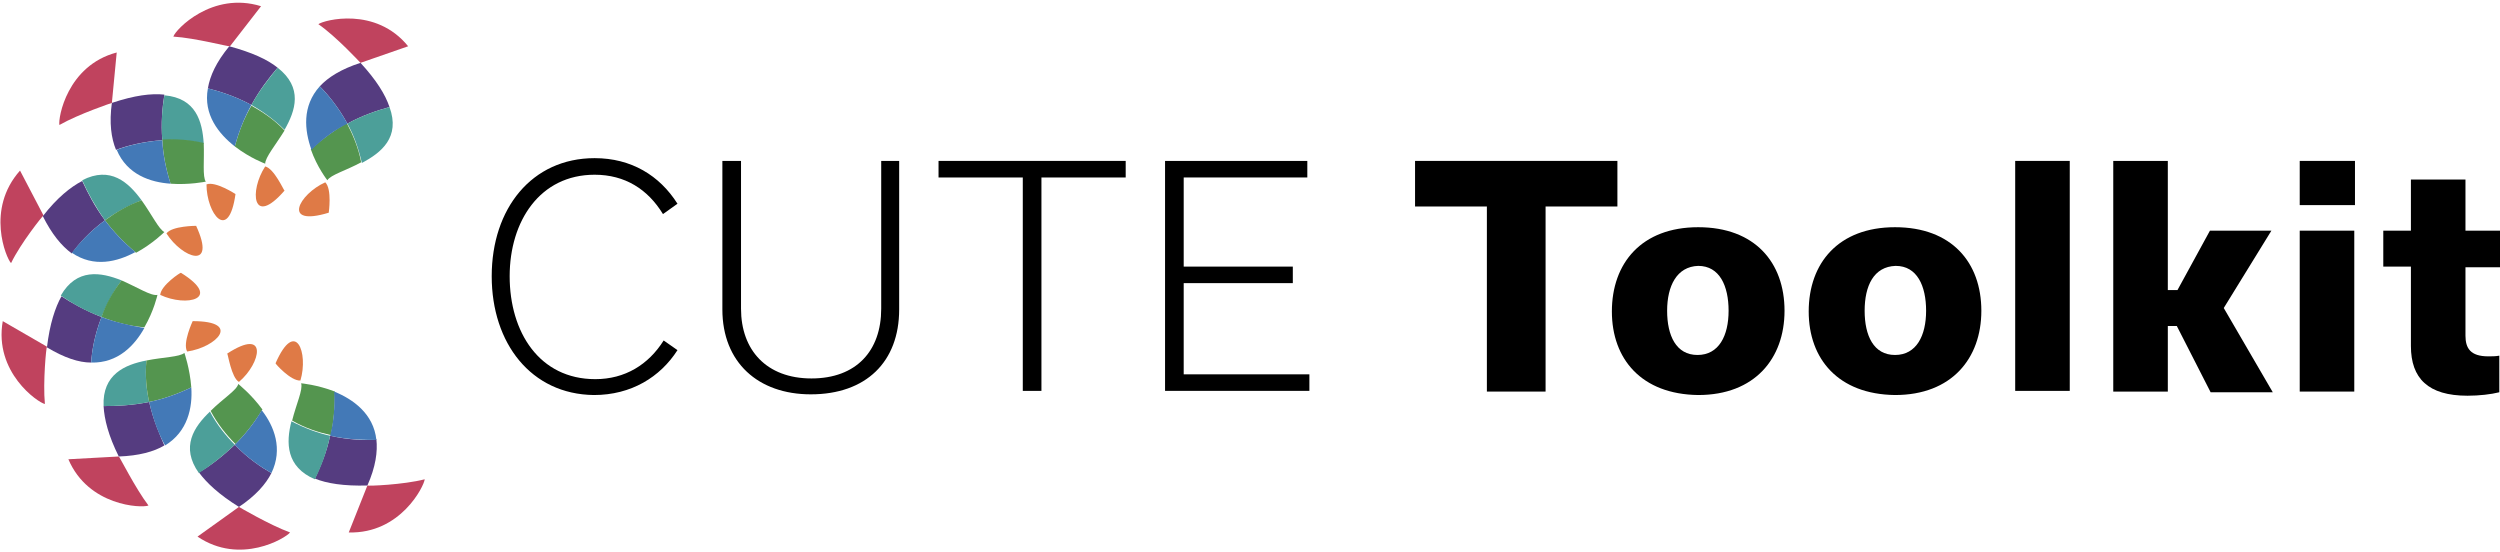 <?xml version="1.0" encoding="UTF-8"?>
<svg xmlns="http://www.w3.org/2000/svg" xmlns:xlink="http://www.w3.org/1999/xlink" version="1.1" id="Ebene_1" x="0px" y="0px" viewBox="0 0 362 80" style="" xml:space="preserve">
<style type="text/css">
	.st0{fill:#C0435E;}
	.st1{fill:#DF7A46;}
	.st2{fill:#553C80;}
	.st3{fill:#4C9F99;}
	.st4{fill:#54954F;}
	.st5{fill:#4379B7;}
</style>
<g>
	<path class="st0" d="M1.6,38.1c-0.7-0.7-3.7-7.8,1.3-13.4l3.4,6.5C6.2,31.2,3,35.2,1.6,38.1z"></path>
	<path class="st1" d="M24.1,33.8c2.3,3.6,7.3,5.4,4.3-1.1C28.4,32.7,24.9,32.7,24.1,33.8z"></path>
	<path class="st2" d="M15.2,31.9c-1.5-2-2.5-4-3.3-5.7c-1.7,0.9-3.6,2.4-5.7,5.1c1.3,2.6,2.7,4.3,4.2,5.4   C11.4,35.3,13,33.5,15.2,31.9z"></path>
	<g>
		<path class="st3" d="M15.2,31.9C15.2,31.9,15.2,31.9,15.2,31.9c1.5-1.1,3.3-2.1,5.3-2.9c-1.9-2.6-4.5-5-8.6-2.9    C12.7,27.9,13.8,29.9,15.2,31.9C15.2,31.9,15.2,31.9,15.2,31.9z"></path>
	</g>
	<path class="st4" d="M19.7,36.6c2.4-1.3,4.1-3,4.1-3C23,33.2,22,31.1,20.5,29c-2,0.7-3.8,1.8-5.3,2.9   C16.4,33.5,17.9,35.1,19.7,36.6z"></path>
	<path class="st5" d="M15.2,31.9c-2.2,1.6-3.8,3.4-4.8,4.7c3.2,2.2,6.6,1.3,9.2-0.1C17.9,35.1,16.4,33.5,15.2,31.9z"></path>
	<path class="st0" d="M8.6,18.1c-0.2-1,1.1-8.6,8.3-10.5l-0.7,7.3C16.2,14.9,11.4,16.5,8.6,18.1z"></path>
	<path class="st1" d="M29.9,26.7c0,4.2,3.2,8.5,4.2,1.4C34.1,28.1,31.2,26.2,29.9,26.7z"></path>
	<path class="st2" d="M23.5,20.3c-0.2-2.5,0-4.7,0.3-6.6c-1.9-0.2-4.3,0.1-7.6,1.2c-0.4,2.9-0.1,5.1,0.6,6.8   C18.4,21.1,20.7,20.5,23.5,20.3z"></path>
	<g>
		<path class="st3" d="M23.5,20.3C23.5,20.3,23.5,20.3,23.5,20.3c1.9-0.1,3.9,0,6,0.5c-0.2-3.2-1.1-6.6-5.7-7    C23.5,15.6,23.3,17.8,23.5,20.3C23.5,20.3,23.5,20.3,23.5,20.3z"></path>
	</g>
	<path class="st4" d="M24.7,26.6c2.7,0.2,5.1-0.3,5.1-0.3c-0.5-0.7-0.2-3.1-0.3-5.6c-2.1-0.5-4.2-0.6-6-0.5   C23.6,22.3,24,24.4,24.7,26.6z"></path>
	<path class="st5" d="M23.5,20.3c-2.7,0.2-5.1,0.8-6.6,1.4c1.5,3.6,4.9,4.7,7.8,4.9C24,24.4,23.6,22.3,23.5,20.3z"></path>
	<path class="st0" d="M25.1,5.3c0.3-1,5.6-6.6,12.7-4.4l-4.5,5.8C33.2,6.8,28.3,5.5,25.1,5.3z"></path>
	<path class="st1" d="M38.4,24.1c-2.3,3.5-1.9,8.9,2.8,3.5C41.1,27.6,39.7,24.4,38.4,24.1z"></path>
	<path class="st2" d="M36.4,15.2c1.2-2.2,2.6-4,3.8-5.4c-1.5-1.2-3.7-2.2-7-3.1c-1.9,2.3-2.8,4.3-3.1,6.1   C31.7,13.2,34,13.9,36.4,15.2z"></path>
	<g>
		<path class="st3" d="M36.4,15.2C36.4,15.2,36.4,15.2,36.4,15.2c1.6,0.9,3.3,2.1,4.8,3.6c1.6-2.8,2.7-6.1-1-9    C39,11.3,37.6,13,36.4,15.2C36.4,15.2,36.4,15.2,36.4,15.2z"></path>
	</g>
	<path class="st4" d="M34,21.2c2.2,1.7,4.4,2.5,4.4,2.5c0-0.9,1.5-2.7,2.8-4.8c-1.5-1.6-3.2-2.7-4.8-3.6C35.4,17,34.6,19,34,21.2z"></path>
	<path class="st5" d="M36.4,15.2c-2.4-1.3-4.7-2-6.3-2.4c-0.7,3.8,1.6,6.6,3.9,8.4C34.6,19,35.4,17,36.4,15.2z"></path>
	<path class="st0" d="M46.1,3.5c0.8-0.6,8.3-2.6,13,3.2l-6.9,2.4C52.2,9.1,48.7,5.3,46.1,3.5z"></path>
	<path class="st1" d="M47.1,26.4c-3.8,1.7-6.4,6.5,0.5,4.4C47.6,30.8,48.1,27.4,47.1,26.4z"></path>
	<path class="st2" d="M50.3,17.9c2.2-1.2,4.3-1.9,6.1-2.4c-0.6-1.8-1.9-3.9-4.2-6.4c-2.8,0.9-4.7,2.1-5.9,3.4   C47.4,13.6,49,15.5,50.3,17.9z"></path>
	<g>
		<path class="st3" d="M50.3,17.9C50.3,17.9,50.3,17.9,50.3,17.9c0.9,1.6,1.6,3.5,2.1,5.7c2.8-1.5,5.6-3.7,4-8.1    C54.6,16,52.5,16.7,50.3,17.9C50.3,17.9,50.3,17.9,50.3,17.9z"></path>
	</g>
	<path class="st4" d="M45,21.6c0.9,2.6,2.4,4.5,2.4,4.5c0.5-0.8,2.7-1.4,4.9-2.6c-0.4-2.1-1.2-4-2.1-5.7   C48.5,18.8,46.7,20.1,45,21.6z"></path>
	<path class="st5" d="M50.3,17.9c-1.3-2.4-2.9-4.3-4-5.4c-2.6,2.9-2.2,6.4-1.2,9.2C46.7,20.1,48.5,18.8,50.3,17.9z"></path>
	<path class="st0" d="M6.5,58.5c-1-0.2-7.4-4.6-6.1-12l6.4,3.7C6.7,50.2,6.2,55.3,6.5,58.5z"></path>
	<path class="st1" d="M23.2,42.7c3.8,1.8,9.1,0.6,3-3.2C26.2,39.4,23.3,41.3,23.2,42.7z"></path>
	<path class="st2" d="M14.7,45.9c-2.3-0.9-4.3-2-5.8-3c-0.9,1.6-1.7,4-2.1,7.4c2.5,1.5,4.6,2.2,6.4,2.2   C13.3,50.8,13.7,48.5,14.7,45.9z"></path>
	<g>
		<path class="st3" d="M14.7,45.9C14.7,45.9,14.7,45.9,14.7,45.9c0.7-1.7,1.6-3.5,2.9-5.3c-3-1.2-6.5-1.8-8.8,2.2    C10.4,43.9,12.3,45,14.7,45.9C14.7,45.9,14.7,45.9,14.7,45.9z"></path>
	</g>
	<path class="st4" d="M20.9,47.4c1.4-2.4,1.9-4.7,1.9-4.7c-0.9,0.2-2.9-1.1-5.2-2.1c-1.3,1.7-2.3,3.5-2.9,5.3   C16.5,46.6,18.6,47.2,20.9,47.4z"></path>
	<path class="st5" d="M14.7,45.9c-1,2.6-1.4,4.9-1.5,6.6c3.9,0.1,6.3-2.5,7.7-5C18.6,47.1,16.5,46.6,14.7,45.9z"></path>
	<path class="st0" d="M21.5,73.2c-1,0.4-8.7,0.1-11.6-6.7l7.3-0.4C17.3,66.1,19.6,70.7,21.5,73.2z"></path>
	<path class="st1" d="M27.1,50.9c4.2-0.6,8-4.4,0.8-4.4C27.9,46.5,26.4,49.7,27.1,50.9z"></path>
	<path class="st2" d="M21.6,58.2c-2.4,0.5-4.7,0.6-6.6,0.6c0.1,1.9,0.7,4.3,2.2,7.3c2.9-0.1,5.1-0.7,6.6-1.6   C23.2,63.1,22.2,60.9,21.6,58.2z"></path>
	<g>
		<path class="st3" d="M21.6,58.2C21.6,58.2,21.6,58.2,21.6,58.2c-0.4-1.8-0.6-3.8-0.4-6c-3.1,0.6-6.4,2-6.2,6.6    C16.9,58.8,19.2,58.7,21.6,58.2C21.6,58.2,21.6,58.2,21.6,58.2z"></path>
	</g>
	<path class="st4" d="M27.7,56.1c-0.2-2.7-1-5-1-5c-0.7,0.6-3,0.6-5.5,1.1c-0.2,2.2,0,4.2,0.4,6C23.6,57.8,25.6,57.1,27.7,56.1z"></path>
	<path class="st5" d="M21.6,58.2c0.6,2.7,1.5,4.9,2.3,6.3c3.3-2,4-5.5,3.8-8.4C25.6,57.1,23.6,57.8,21.6,58.2z"></path>
	<path class="st0" d="M42,77.1c-0.6,0.8-7.2,4.8-13.4,0.6l6-4.3C34.6,73.4,39,76,42,77.1z"></path>
	<path class="st1" d="M34.6,55.3c3.2-2.7,4.3-8-1.7-4.1C33,51.2,33.5,54.7,34.6,55.3z"></path>
	<path class="st2" d="M34,64.4c-1.8,1.7-3.6,3.1-5.2,4c1.1,1.5,2.9,3.2,5.8,5c2.4-1.6,3.9-3.3,4.7-4.9C37.9,67.7,35.9,66.4,34,64.4z   "></path>
	<g>
		<path class="st3" d="M34,64.4C34,64.4,34,64.4,34,64.4c-1.3-1.3-2.6-2.9-3.6-4.8c-2.3,2.2-4.3,5.1-1.6,8.9    C30.4,67.5,32.2,66.1,34,64.4C34,64.4,34,64.4,34,64.4z"></path>
	</g>
	<path class="st4" d="M38,59.3c-1.6-2.2-3.5-3.7-3.5-3.7c-0.2,0.9-2.2,2.1-4,3.9c1,1.9,2.3,3.5,3.6,4.8C35.4,63,36.8,61.3,38,59.3z"></path>
	<path class="st5" d="M34,64.4c1.9,2,3.9,3.3,5.3,4.1c1.7-3.5,0.4-6.8-1.4-9.1C36.8,61.3,35.4,63,34,64.4z"></path>
	<path class="st0" d="M61.5,69.4c-0.1,1-3.5,7.9-11,7.7l2.7-6.8C53.2,70.4,58.4,70.2,61.5,69.4z"></path>
	<path class="st1" d="M43.5,55.1c1.2-4-0.7-9.1-3.6-2.5C39.8,52.6,42.1,55.2,43.5,55.1z"></path>
	<path class="st2" d="M47.8,63.1c-0.5,2.4-1.4,4.5-2.2,6.2c1.7,0.7,4.2,1.1,7.6,1c1.2-2.7,1.5-4.9,1.3-6.7   C52.9,63.8,50.5,63.7,47.8,63.1z"></path>
	<g>
		<path class="st3" d="M47.8,63.1C47.8,63.1,47.8,63.1,47.8,63.1C46,62.7,44.1,62,42.2,61c-0.8,3.1-0.8,6.6,3.4,8.4    C46.5,67.6,47.3,65.5,47.8,63.1C47.8,63.1,47.8,63.1,47.8,63.1z"></path>
	</g>
	<path class="st4" d="M48.5,56.7c-2.6-1-4.9-1.2-4.9-1.2c0.3,0.9-0.7,3-1.3,5.4c1.9,1.1,3.8,1.7,5.6,2.1   C48.3,61.2,48.5,59,48.5,56.7z"></path>
	<path class="st5" d="M47.8,63.1c2.7,0.6,5.1,0.6,6.7,0.6c-0.4-3.8-3.4-5.9-6.1-7C48.5,59,48.3,61.2,47.8,63.1z"></path>
</g>
<g>
	<path d="M71.2,40c0-9.8,5.8-17.1,14.9-17.1c5.3,0,9.4,2.5,12,6.6l-2.1,1.5c-2.2-3.6-5.5-5.7-9.9-5.7c-7.9,0-12.3,6.7-12.3,14.7   c0,8.1,4.3,14.9,12.4,14.9c4.3,0,7.7-2.1,9.9-5.6l2,1.4c-2.5,3.9-6.7,6.5-12.1,6.5C76.9,57.1,71.2,49.7,71.2,40z"></path>
	<path d="M127.6,23.3h2.6v21.5c0,7.6-4.8,12.3-12.8,12.3c-7.6,0-12.8-4.6-12.8-12.3V23.3h2.7v21.4c0,6,3.7,10.1,10.2,10.1   c6.5,0,10.1-4,10.1-10.1V23.3z"></path>
	<path d="M148.1,56.7V25.7h-12.2v-2.4H163v2.4h-12.2v30.9H148.1z"></path>
	<path d="M168.7,56.7V23.3h20.6v2.4h-17.9v12.9h15.8V41h-15.8v13.2h18.2v2.4H168.7z"></path>
	<path d="M215.3,56.7V29.9h-10.4v-6.6h29.3v6.6h-10.4v26.8H215.3z"></path>
	<path d="M233.4,45.1c0-7,4.3-12.2,12.5-12.2c8.2,0,12.5,5.1,12.5,12.1c0,6.9-4.3,12.2-12.5,12.2C237.7,57.1,233.4,52,233.4,45.1z    M241.4,45c0,3.6,1.3,6.4,4.4,6.4c3.1,0,4.5-2.8,4.5-6.4c0-3.6-1.3-6.5-4.4-6.5C242.8,38.6,241.4,41.4,241.4,45z"></path>
	<path d="M261.9,45.1c0-7,4.3-12.2,12.5-12.2c8.2,0,12.5,5.1,12.5,12.1c0,6.9-4.3,12.2-12.5,12.2C266.2,57.1,261.9,52,261.9,45.1z    M270,45c0,3.6,1.3,6.4,4.4,6.4c3.1,0,4.5-2.8,4.5-6.4c0-3.6-1.3-6.5-4.4-6.5C271.3,38.6,270,41.4,270,45z"></path>
	<path d="M291.8,56.7V23.3h7.9v33.3H291.8z"></path>
	<path d="M315.2,47.2h-1.3v9.5H306V23.3h7.9V42h1.4l4.7-8.6h8.9l-6.9,11.2l7.1,12.2h-9L315.2,47.2z"></path>
	<path d="M333,23.3h8v6.4h-8V23.3z M333,56.7V33.4h7.9v23.3H333z"></path>
	<path d="M345.1,33.4h4V26h7.9v7.4h5v5.3h-5v9.9c0,1.8,0.7,3,3.3,3c0.5,0,1.1,0,1.6-0.1v5.3c-1.2,0.3-2.9,0.5-4.6,0.5   c-5.7,0-8.2-2.5-8.2-7.2V38.6h-4V33.4z"></path>
</g>
</svg>
